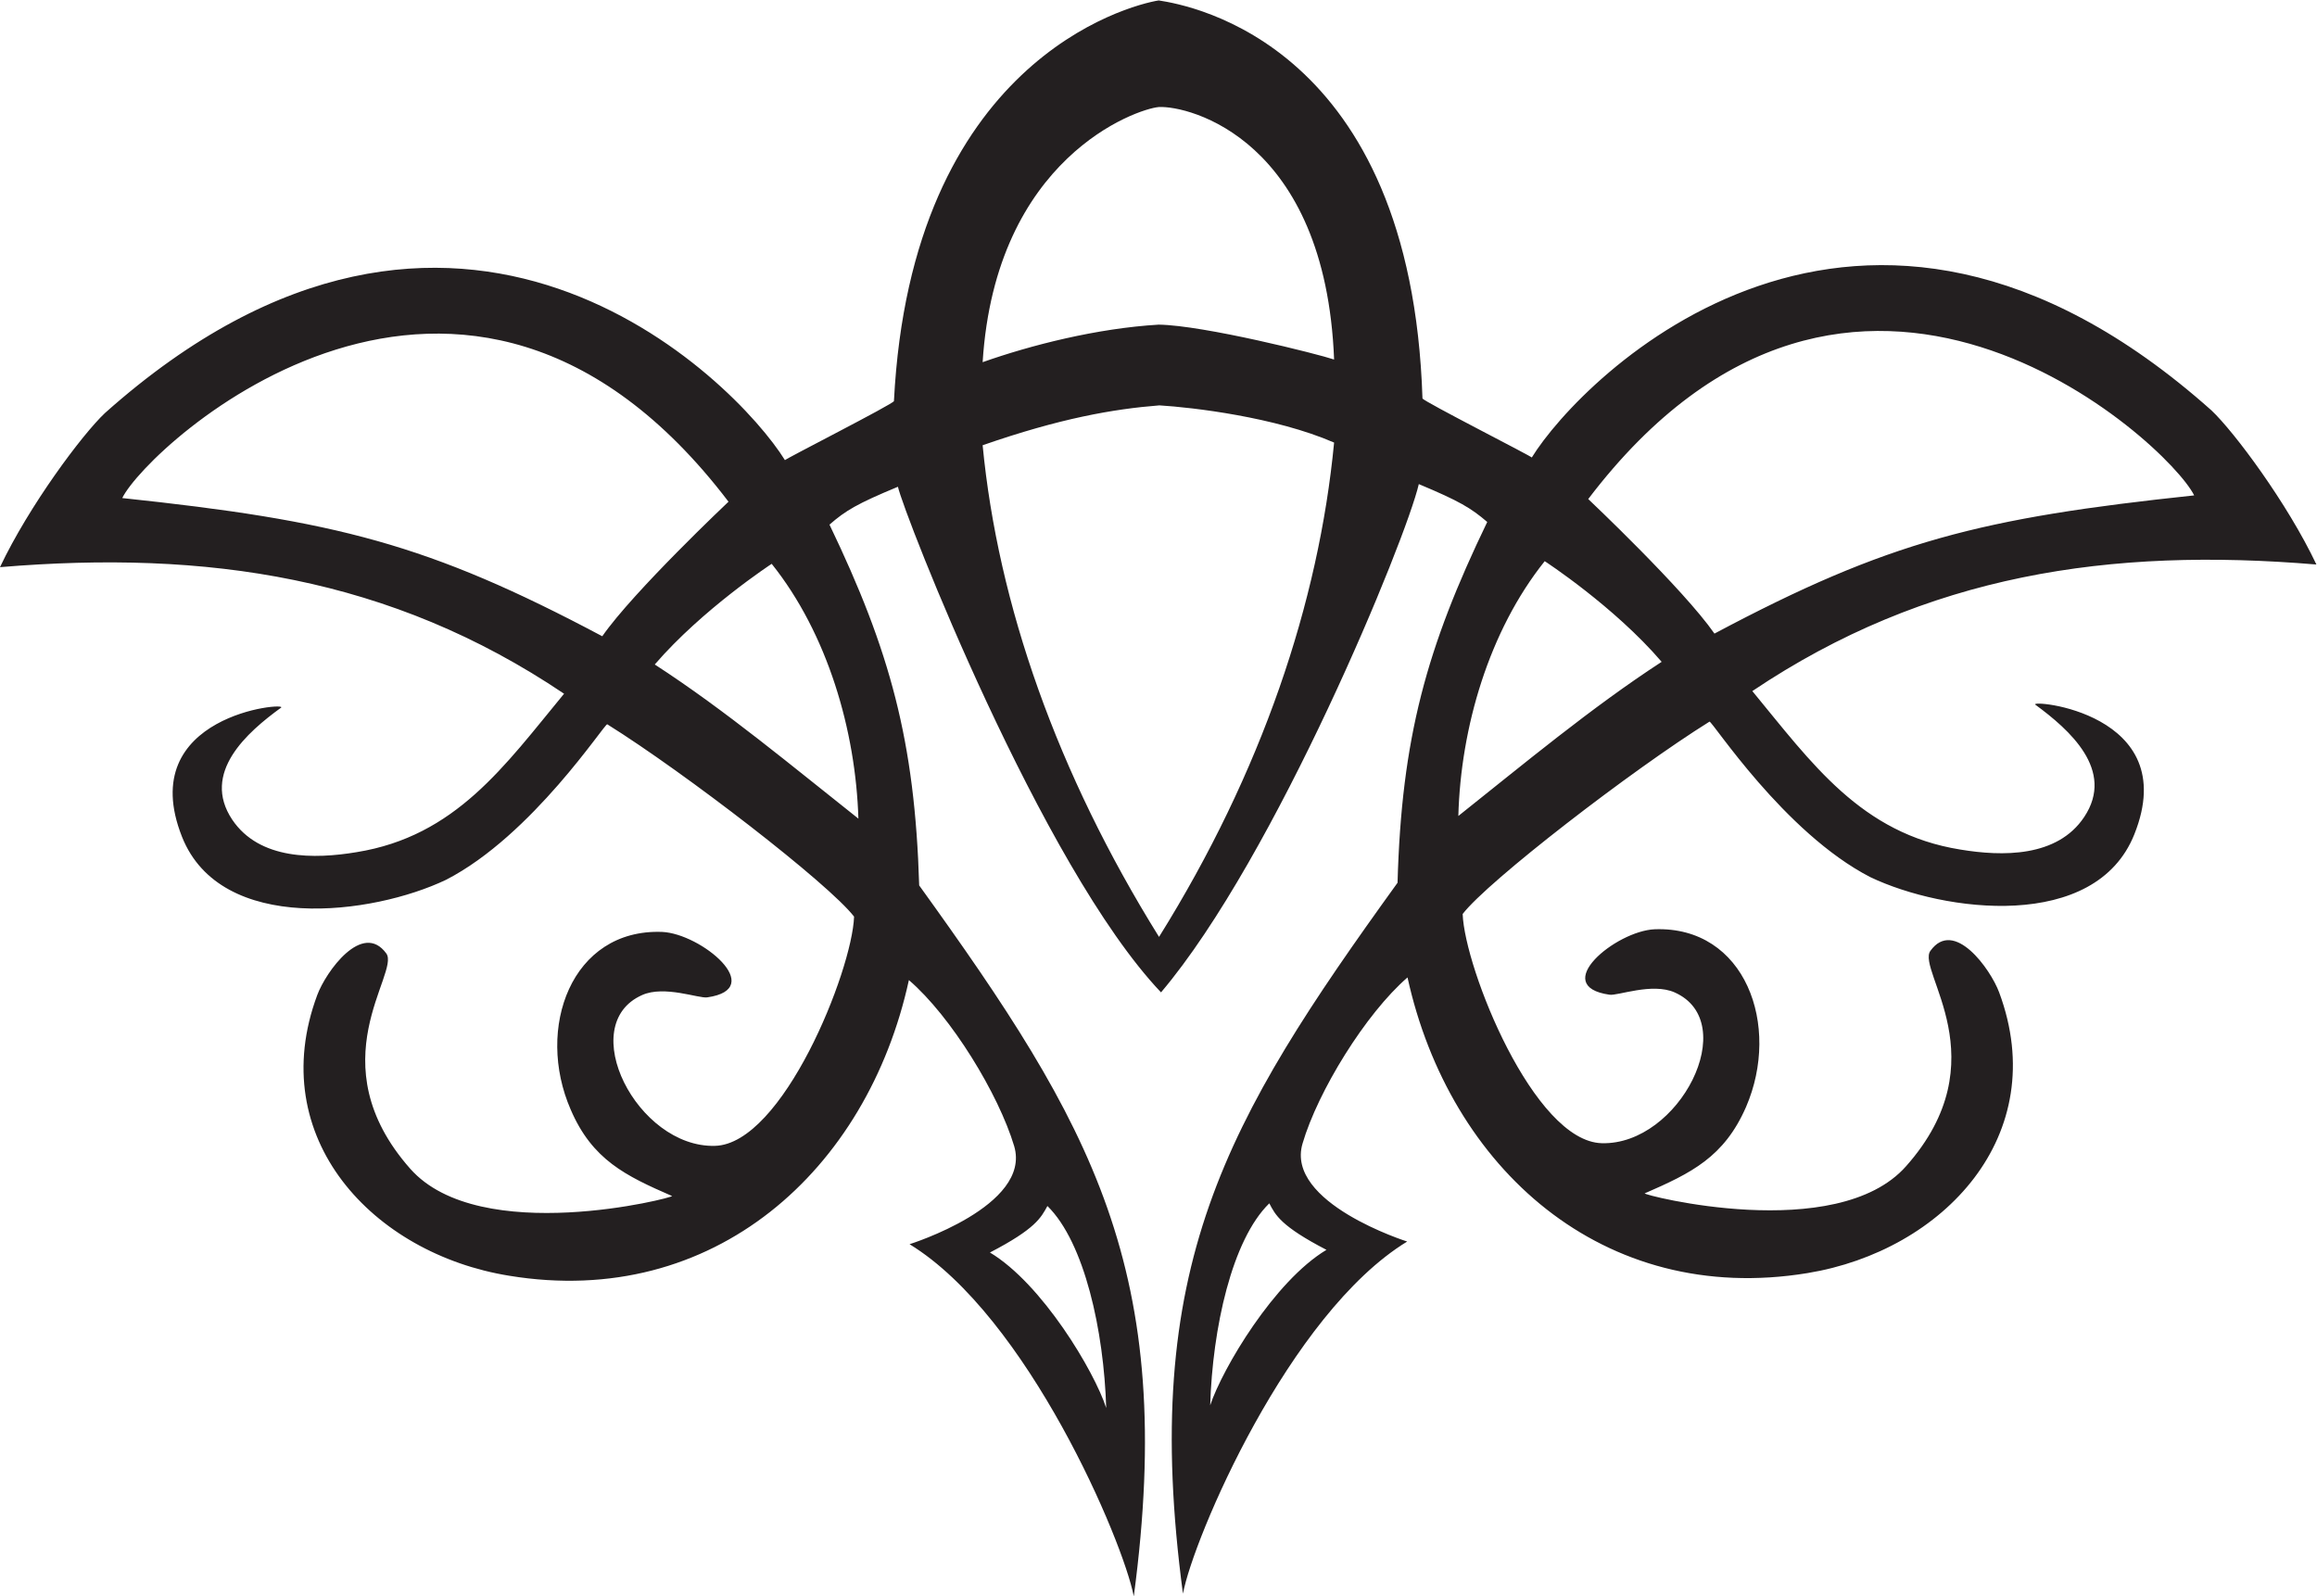 <?xml version="1.0" encoding="UTF-8" standalone="no"?>
<svg
   xmlns:dc="http://purl.org/dc/elements/1.1/"
   xmlns:cc="http://creativecommons.org/ns#"
   xmlns:rdf="http://www.w3.org/1999/02/22-rdf-syntax-ns#"
   xmlns:svg="http://www.w3.org/2000/svg"
   xmlns="http://www.w3.org/2000/svg"
   viewBox="0 0 669.413 461.187"
   height="461.187"
   width="669.413"
   xml:space="preserve"
   id="svg2"
   version="1.1"><defs
     id="defs6" /><g
     transform="matrix(1.333,0,0,-1.333,0,461.187)"
     id="g10"><g
       transform="scale(0.1)"
       id="g12"><path
         id="path14"
         style="fill:#231f20;fill-opacity:1;fill-rule:evenodd;stroke:none"
         d="m 2891.52,2680.56 c -33.84,11.52 -282.24,74.16 -380.16,75.6 -133.92,-7.92 -277.92,-44.64 -381.6,-81.36 28.08,443.52 333.36,548.64 381.6,552.96 65.52,3.6 361.43,-69.84 380.16,-547.2 z m 0,-180 C 2858.4,2154.24 2734.55,1785.6 2512.08,1429.2 c -221.04,354.96 -349.2,720.72 -382.32,1065.6 167.76,58.32 282.96,78.48 383.04,86.4 71.28,-4.32 251.28,-25.2 378.72,-80.64 z m 183.6,-90 c 87.83,-36.72 113.04,-51.84 148.32,-82.08 C 3091.68,2055.6 3037.68,1859.76 3029.04,1546.56 2655.35,1028.88 2469.6,713.516 2563.93,5.762 2586.23,125.273 2792.87,612.004 3049.92,768.957 c 0,0 -264.96,83.523 -226.79,212.398 33.1,113.035 136.79,281.525 227.51,360.005 90.73,-412.559 423.36,-713.516 866.88,-640.801 294.47,48.242 530.64,298.796 415.43,608.401 -18.71,50.4 -97.91,161.27 -149.02,90 -30.98,-42.48 151.19,-236.88 -52.56,-466.558 -150.49,-170.644 -573.85,-61.922 -566.64,-59.043 100.8,43.914 172.07,78.477 219.59,187.201 76.32,176.4 -1.45,392.4 -198.01,385.2 -84.24,-3.6 -228.95,-123.12 -97.91,-141.84 17.28,-2.88 92.17,26.64 141.11,5.04 146.17,-64.8 10.08,-331.206 -157.67,-326.878 -147.6,3.594 -297.37,378.718 -301.68,496.798 54.72,71.28 366.48,311.76 534.96,416.88 5.04,2.88 161.29,-240.48 348.47,-336.96 159.85,-76.32 488.17,-118.8 572.41,92.88 105.84,264.96 -231.84,293.04 -214.55,280.8 73.43,-54 173.51,-141.84 105.84,-243.36 -58.33,-87.84 -177.86,-85.68 -268.58,-70.57 -215.27,34.56 -321.83,187.21 -450.72,343.45 377.28,253.44 775.45,311.76 1222.58,274.32 -62.66,132.48 -177.86,287.28 -227.52,334.08 -763.21,680.4 -1365.84,72 -1473.13,-102.24 5.04,0 -236.17,122.4 -236.87,128.16 -24.5,766.08 -501.14,851.76 -571.69,862.56 -66.96,-10.8 -536.4,-133.2 -573.84,-868.32 0,-5.76 -241.2,-128.16 -236.16,-128.16 -108,174.24 -710.641,782.64 -1473.84,102.24 C 177.836,2517.84 62.637,2363.04 0,2230.56 447.836,2268 845.996,2209.68 1222.56,1956.24 1093.68,1800 987.836,1647.36 772.559,1612.8 c -90.723,-15.12 -210.239,-17.28 -269.282,70.56 -67.679,101.52 32.403,189.36 105.84,242.64 17.278,12.96 -319.679,-15.12 -214.562,-280.08 84.246,-211.68 412.562,-169.2 572.402,-92.88 187.203,96.48 344.163,339.84 349.203,336.96 168.48,-105.12 480.23,-345.61 534.96,-416.89 -4.32,-118.07 -154.8,-493.188 -301.68,-496.794 -168.48,-4.312 -303.84,262.084 -157.68,326.874 48.24,21.61 123.12,-7.91 141.12,-5.04 131.04,18.73 -13.68,138.25 -97.92,141.85 -196.56,7.2 -275.04,-208.8 -198,-385.2 46.8,-108.726 118.8,-143.284 219.6,-187.202 6.48,-2.879 -416.17,-111.602 -567.361,59.043 -203.043,229.679 -21.601,424.079 -51.84,466.549 -51.839,71.29 -131.043,-39.6 -149.761,-90 -115.2,-309.596 120.961,-560.874 416.162,-608.393 442.8,-72.715 776.16,228.238 866.16,640.803 91.44,-78.48 194.4,-246.96 228.24,-360.002 38.16,-129.602 -226.8,-212.407 -226.8,-212.407 256.32,-156.953 462.96,-643.668 486,-763.191 94.32,707.043 -92.16,1023.11 -465.13,1540.8 -9.35,313.2 -63.35,509.04 -194.39,781.92 34.56,30.24 59.76,45.35 148.32,82.08 12.96,-58.32 311.04,-822.96 570.23,-1095.84 248.41,293.04 531.36,982.8 558.73,1101.6 z M 2270.16,845.996 c 80.64,-79.199 122.4,-271.433 127.44,-437.754 -25.92,79.91 -138.96,269.278 -252,336.953 98.64,51.121 110.88,75.606 124.56,100.801 z M 1578.96,2372.4 c 0,0 -205.92,-194.4 -273.6,-291.6 -378.001,200.88 -578.165,250.56 -1040.403,299.52 56.16,114.48 740.163,745.92 1314.003,-7.92 z m 281.52,-686.88 c -141.12,111.6 -288,234.72 -441.36,334.08 103.68,120.24 253.44,218.16 253.44,218.16 120.96,-151.2 182.16,-361.44 187.92,-552.24 z m 890.63,-833.762 c -81.34,-79.199 -123.1,-271.438 -128.16,-437.766 26.64,79.926 138.96,269.289 252.01,336.965 -98.65,51.125 -110.88,75.606 -123.85,100.801 z m 691.21,1526.402 c 0,0 205.92,-194.4 273.6,-291.6 377.28,200.88 578.16,250.56 1039.69,299.52 -56.18,114.48 -740.18,745.92 -1313.29,-7.92 z M 3160.8,1691.28 c 140.39,111.6 287.99,234.72 440.65,334.08 -102.97,120.24 -253.44,218.16 -253.44,218.16 -120.98,-151.2 -182.17,-361.44 -187.21,-552.24 v 0" /></g></g></svg>